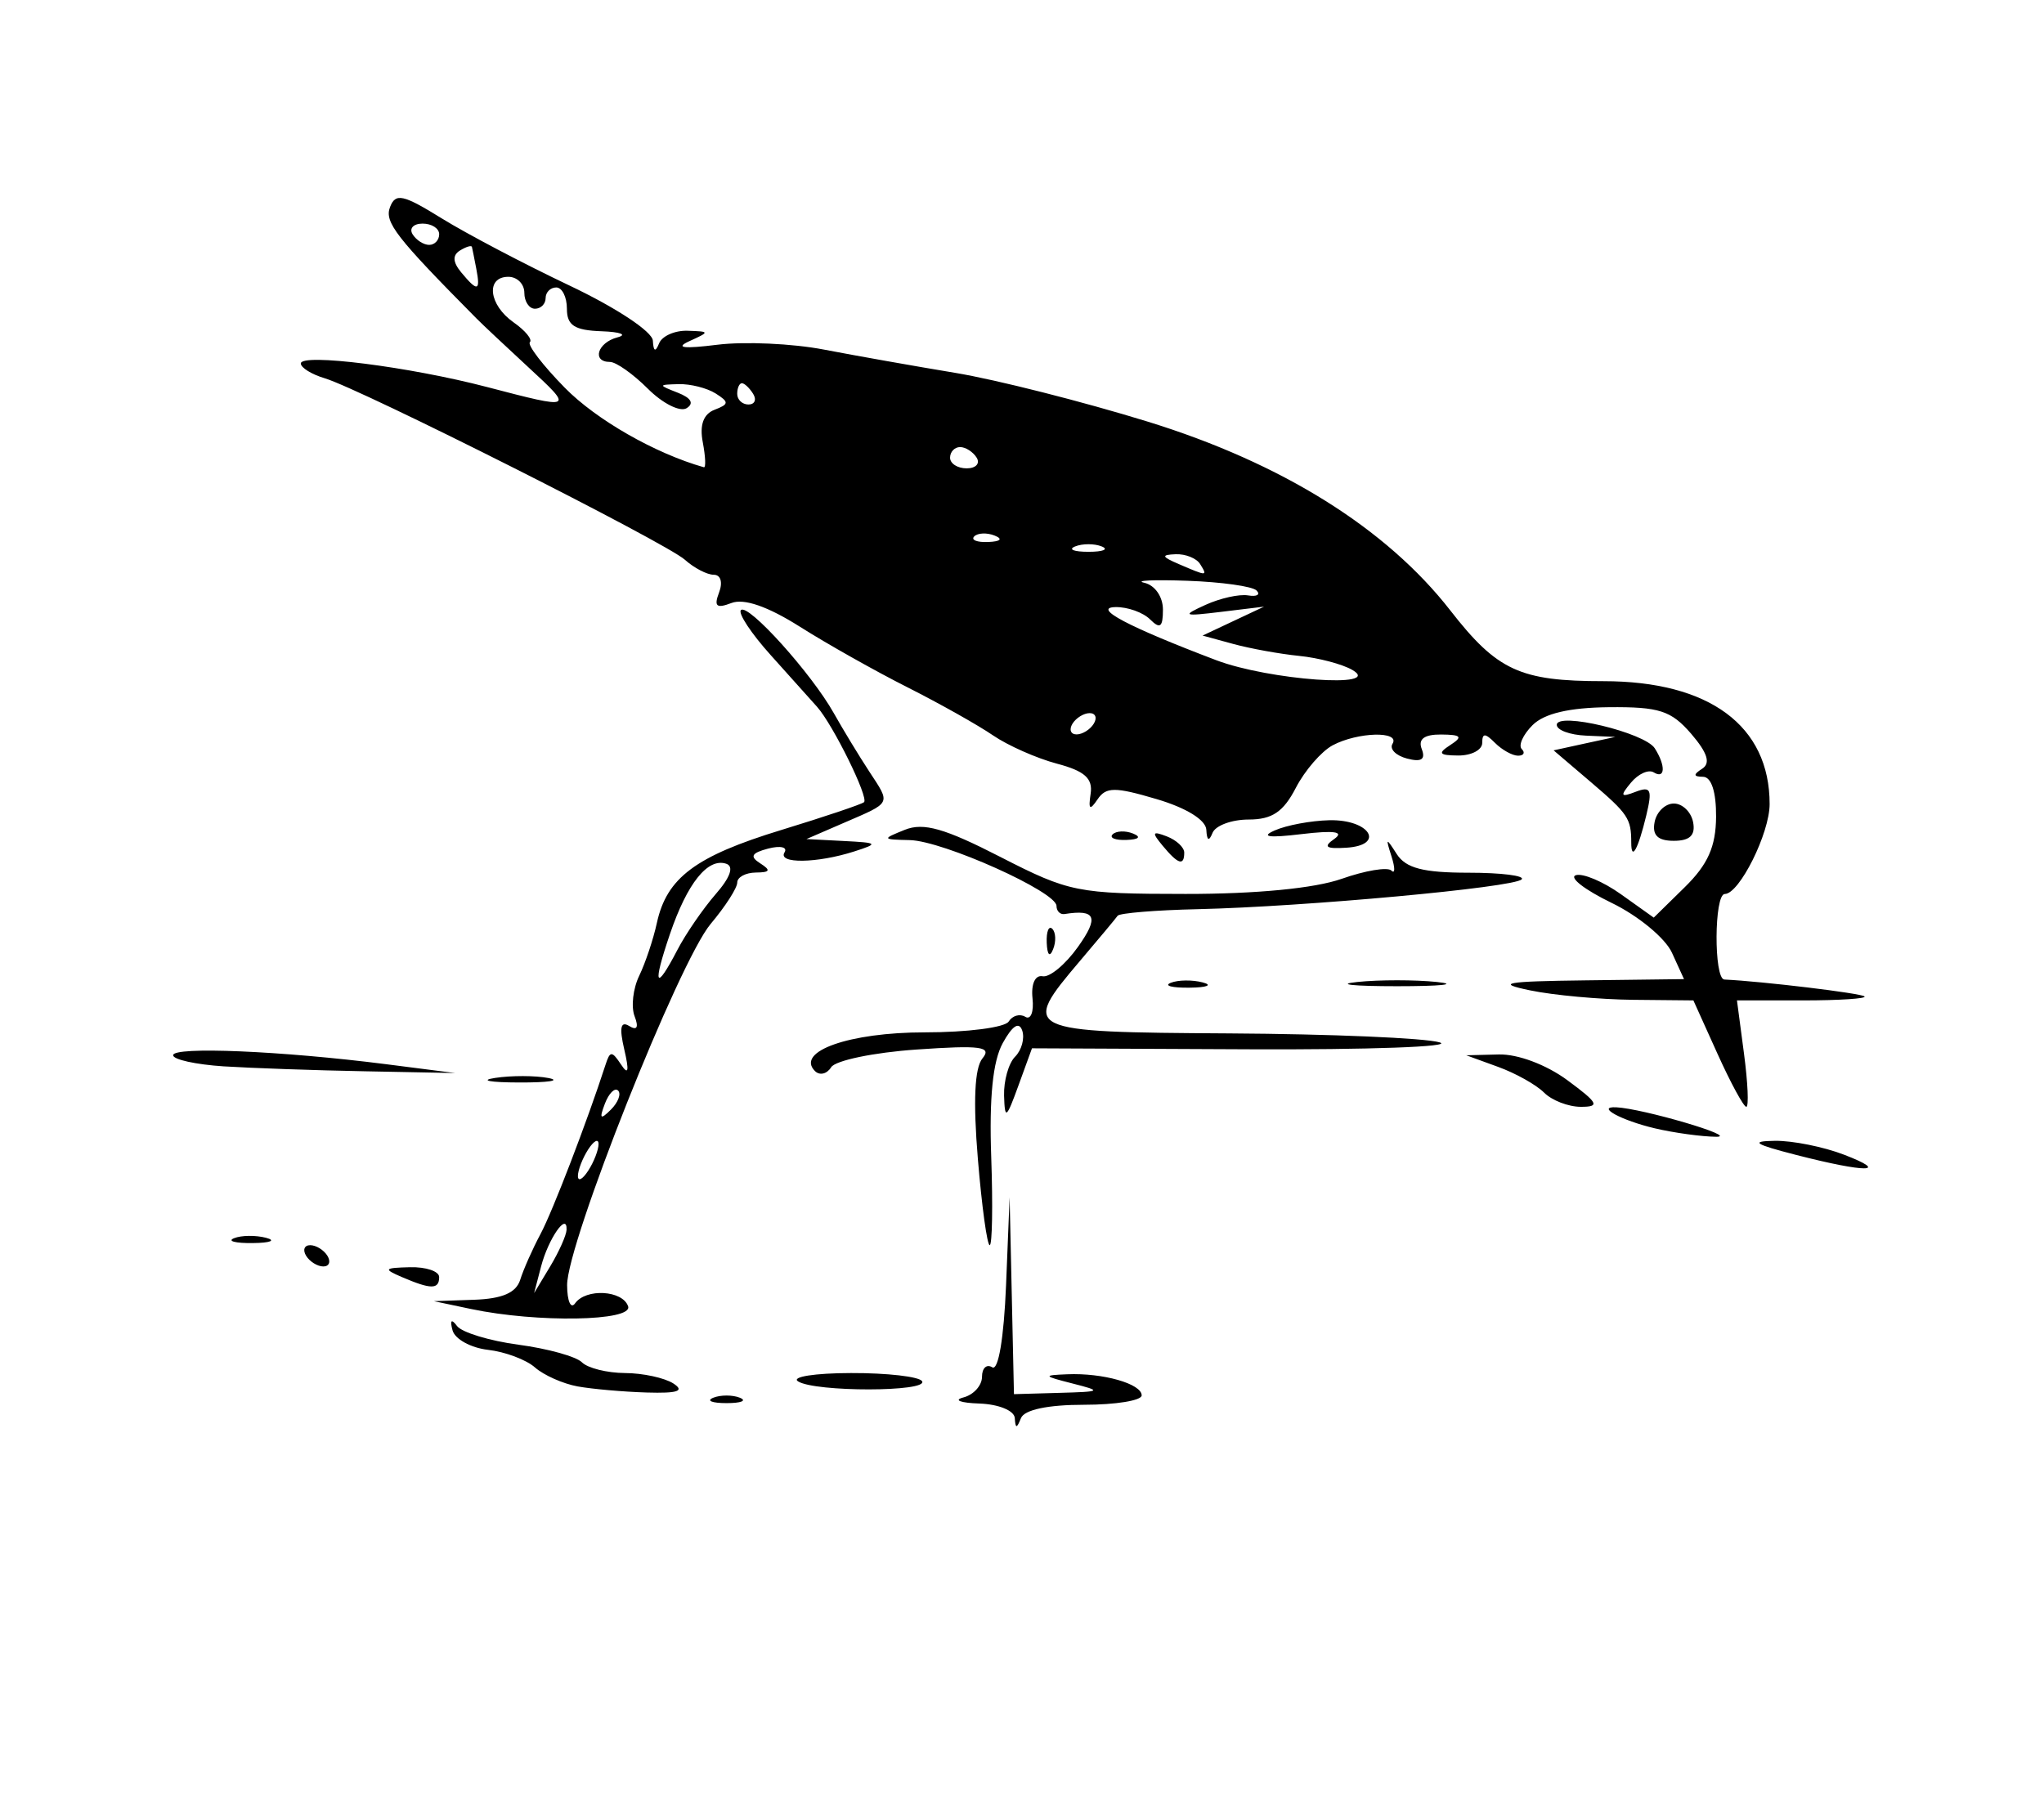 <?xml version="1.0"?>
<svg xmlns:rdf="http://www.w3.org/1999/02/22-rdf-syntax-ns#" xmlns="http://www.w3.org/2000/svg" xmlns:cc="http://web.resource.org/cc/" xmlns:dc="http://purl.org/dc/elements/1.1/" id="svg2" viewBox="0 0 348.57 308.57" version="1.0">
  <g id="layer1" transform="translate(15.714 10.495)">
    <path id="path1906" d="m157.34 231.38c-0.08-1.27-2.73-2.36-6.04-2.48-3.24-0.11-4.47-0.58-2.72-1.04 1.75-0.45 3.17-2.04 3.17-3.52 0-1.49 0.79-2.22 1.75-1.62 1.04 0.64 1.98-4.98 2.35-13.96l0.61-15.04 0.37 16.79 0.37 16.79 7.71-0.22c7.24-0.2 7.38-0.3 2.27-1.6-5.02-1.28-5.09-1.4-0.9-1.57 6.08-0.26 12.7 1.62 12.7 3.6 0 0.88-4.42 1.6-9.83 1.6-6.17 0-10.17 0.85-10.75 2.27-0.73 1.82-0.94 1.82-1.06 0zm-51.42-3.47c1.25-0.5 3.29-0.5 4.54 0 1.25 0.51 0.23 0.92-2.27 0.92-2.49 0-3.51-0.41-2.27-0.92zm-23.137-1.93c-2.496-0.46-5.763-1.91-7.26-3.23-1.498-1.33-5.11-2.68-8.028-3.01-2.918-0.34-5.635-1.83-6.037-3.33-0.47-1.75-0.195-2.01 0.767-0.73 0.825 1.09 5.551 2.53 10.502 3.19s9.811 2.01 10.799 3c0.989 0.99 4.289 1.81 7.334 1.83 3.045 0.01 6.761 0.82 8.258 1.78 1.982 1.29 0.758 1.7-4.537 1.54-3.993-0.12-9.302-0.59-11.798-1.04zm37.597-0.86c-1.21-0.77 2.85-1.41 9.03-1.42 6.18-0.02 11.64 0.61 12.12 1.39 1.14 1.85-18.26 1.87-21.15 0.03zm-55.748-12.34l-6.352-1.34 6.863-0.24c4.81-0.17 7.161-1.19 7.856-3.41 0.547-1.75 2.106-5.27 3.466-7.81 2.086-3.92 7.961-19.22 11.094-28.9 0.761-2.35 1.076-2.35 2.637 0 1.251 1.89 1.412 1.13 0.545-2.59-0.864-3.7-0.618-4.88 0.832-3.99 1.343 0.83 1.667 0.25 0.931-1.66-0.621-1.62-0.266-4.73 0.787-6.9 1.053-2.18 2.407-6.23 3.01-9 1.676-7.72 6.599-11.4 21.199-15.86 7.36-2.25 13.72-4.39 14.13-4.75 0.85-0.75-5.28-13.2-8.01-16.27-1-1.13-4.54-5.08-7.88-8.79-3.34-3.706-5.63-7.174-5.1-7.703 1.21-1.213 12.04 10.803 15.84 17.583 1.58 2.81 4.3 7.29 6.05 9.96 3.67 5.61 3.89 5.19-4.37 8.76l-6.35 2.75 6.35 0.33c5.89 0.3 6.02 0.43 1.81 1.78-6.36 2.04-13.11 2.13-11.9 0.17 0.56-0.9-0.68-1.2-2.77-0.66-2.88 0.76-3.2 1.36-1.36 2.53 1.85 1.18 1.68 1.54-0.76 1.56-1.74 0.02-3.17 0.79-3.17 1.71s-2.04 4.09-4.53 7.05c-5.41 6.43-24.524 54.54-24.484 61.62 0.015 2.74 0.627 4.13 1.361 3.1 1.847-2.6 8.117-2.24 9.042 0.51 0.854 2.55-15.523 2.83-26.767 0.46zm16.272-13.52c0.116-3.12-3.107 1.52-4.346 6.26l-1.187 4.54 2.734-4.54c1.504-2.5 2.763-5.32 2.799-6.26zm5.453-14.61c0-1-0.791-0.59-1.759 0.9-0.968 1.5-1.76 3.54-1.76 4.54s0.792 0.59 1.76-0.91c0.968-1.49 1.759-3.54 1.759-4.53zm3.336-9.13c-0.559-0.56-1.574 0.45-2.256 2.24-0.985 2.59-0.776 2.8 1.016 1.02 1.241-1.23 1.798-2.7 1.24-3.26zm10.113-24c1.424-2.74 4.364-7.01 6.514-9.49 2.52-2.88 3.17-4.75 1.81-5.2-3.14-1.05-6.64 3.31-9.589 11.97-3.015 8.85-2.499 9.96 1.265 2.72zm203.5 8.79zm-250.48 47.02c-3.217-1.38-3.062-1.57 1.361-1.68 2.745-0.07 4.991 0.69 4.991 1.68 0 2.13-1.395 2.13-6.352 0zm-16.336-3.63c-0.617-1-0.305-1.81 0.693-1.81 0.999 0 2.32 0.81 2.937 1.81s0.305 1.82-0.693 1.82-2.32-0.82-2.937-1.82zm-12.286-3c1.229-0.5 3.679-0.53 5.445-0.07s0.761 0.87-2.234 0.9c-2.995 0.04-4.44-0.34-3.211-0.83zm126.84-13.53c-0.82-9.84-0.56-15.52 0.79-17.15 1.66-2-0.31-2.26-11.25-1.5-7.29 0.5-13.85 1.87-14.56 3.02-0.72 1.16-1.96 1.45-2.76 0.65-3.35-3.35 5.88-6.6 18.74-6.6 7.24 0 13.67-0.83 14.3-1.85 0.63-1.01 1.9-1.37 2.83-0.8s1.48-0.84 1.23-3.15c-0.26-2.46 0.45-4.01 1.72-3.77 1.19 0.24 3.9-2.01 6.02-4.99 3.63-5.09 3.07-6.47-2.29-5.62-0.75 0.11-1.36-0.51-1.36-1.39 0-2.41-19.34-11.09-25.01-11.22-4.77-0.11-4.8-0.17-0.85-1.76 3.18-1.28 6.79-0.25 16.33 4.65 11.71 6 13.11 6.28 31.54 6.29 12.06 0.01 22.02-0.96 26.6-2.57 4.03-1.42 7.85-2.06 8.5-1.42 0.64 0.64 0.65-0.44 0.02-2.41-1.03-3.23-0.94-3.27 0.9-0.39 1.55 2.4 4.52 3.17 12.24 3.17 5.61 0 9.68 0.52 9.05 1.14-1.38 1.39-37.01 4.66-55.2 5.08-7.2 0.16-13.36 0.67-13.69 1.12-0.32 0.46-3.21 3.92-6.42 7.7-10.16 11.98-9.78 12.16 25.48 12.37 17.22 0.1 33.36 0.78 35.85 1.53 2.5 0.74-12.12 1.27-32.49 1.18l-37.03-0.17-2.31 6.35c-2.07 5.7-2.32 5.88-2.45 1.73-0.07-2.55 0.77-5.54 1.88-6.65s1.66-3.11 1.22-4.44c-0.54-1.6-1.67-0.88-3.32 2.11-1.7 3.09-2.33 9.3-1.97 19.5 0.29 8.24 0.17 14.98-0.26 14.98-0.44 0-1.35-6.62-2.02-14.72zm139.56-0.67c-7.16-1.84-7.93-2.35-3.63-2.41 2.99-0.04 8.3 1.02 11.79 2.37 8 3.08 3.74 3.1-8.16 0.04zm-24.15-4.55c-5.7-1.35-10.08-3.74-6.56-3.58 4.53 0.21 21.01 5.05 17.09 5.03-2.49-0.02-7.23-0.67-10.53-1.45zm-18.86-6.09c-1.34-1.34-4.87-3.31-7.85-4.39l-5.41-1.97 5.55-0.14c3.24-0.08 8.09 1.74 11.69 4.39 5.29 3.91 5.61 4.54 2.3 4.54-2.12 0-4.95-1.09-6.28-2.43zm29.57-6.64l-4.1-9.08-10.29-0.1c-5.66-0.06-13.56-0.78-17.55-1.61-5.99-1.24-4.33-1.54 9.49-1.71l16.75-0.21-2.06-4.51c-1.13-2.48-5.76-6.31-10.3-8.5-4.53-2.2-7.28-4.31-6.1-4.71 1.18-0.39 4.66 1.07 7.73 3.26l5.57 3.97 5.29-5.19c3.95-3.88 5.3-6.92 5.34-12 0.03-4.25-0.8-6.81-2.22-6.83-1.66-0.02-1.71-0.38-0.16-1.37 1.48-0.94 0.93-2.71-1.87-5.97-3.41-3.95-5.45-4.61-14.04-4.53-6.77 0.07-11.02 1.07-13.01 3.06-1.63 1.63-2.45 3.46-1.84 4.08 0.62 0.62 0.34 1.13-0.63 1.13-0.96 0-2.73-0.98-3.93-2.18-1.69-1.7-2.18-1.7-2.18 0 0 1.2-1.84 2.16-4.08 2.15-3.3-0.02-3.56-0.37-1.36-1.79 2.18-1.41 1.87-1.76-1.56-1.79-2.91-0.02-3.97 0.78-3.31 2.49 0.68 1.77-0.08 2.25-2.51 1.61-1.91-0.5-3.03-1.63-2.48-2.52 1.37-2.21-5.93-2.02-10.21 0.26-1.92 1.03-4.75 4.3-6.28 7.26-2.12 4.1-4.05 5.4-8.03 5.4-2.89 0-5.66 1.02-6.17 2.27-0.61 1.52-0.96 1.35-1.06-0.52-0.08-1.68-3.43-3.75-8.5-5.24-7.09-2.1-8.61-2.09-10.05 0.05-1.32 1.95-1.59 1.74-1.18-0.95 0.4-2.62-1.02-3.89-5.75-5.14-3.46-0.92-8.36-3.09-10.89-4.82-2.54-1.74-9.1-5.43-14.59-8.2s-13.76-7.428-18.36-10.342c-5.47-3.458-9.52-4.861-11.66-4.04-2.56 0.979-3.02 0.585-2.12-1.78 0.67-1.746 0.29-3.038-0.9-3.038-1.14 0-3.36-1.154-4.93-2.565-3.269-2.922-55.192-29.092-61.404-30.946-2.247-0.671-4.084-1.807-4.084-2.525 0-1.791 18.516 0.551 31.763 4.017 14.809 3.874 14.865 3.847 6.962-3.447-3.829-3.534-7.779-7.251-8.777-8.258-13.749-13.88-15.721-16.421-14.736-18.989 0.937-2.441 2.206-2.164 8.823 1.93 4.25 2.63 14.054 7.785 21.787 11.455 7.969 3.784 14.124 7.854 14.21 9.397 0.103 1.864 0.44 2.007 1.066 0.454 0.504-1.248 2.685-2.212 4.85-2.141 3.82 0.124 3.83 0.175 0.3 1.779-2.495 1.137-1 1.325 4.79 0.605 4.63-0.577 12.8-0.206 18.15 0.823s15.45 2.82 22.44 3.979c6.98 1.159 21.75 4.903 32.82 8.321 22.83 7.053 40.67 18.187 51.58 32.2 7.99 10.261 11.88 12.061 26.12 12.061 18.05 0 28.33 7.6 28.33 20.96 0 4.99-5.17 15.34-7.65 15.34-1.82 0-1.89 14.5-0.07 14.59 6.51 0.31 23.3 2.33 23.9 2.88 0.42 0.37-4.31 0.68-10.5 0.68h-11.25l1.2 9.08c0.66 4.99 0.84 9.07 0.39 9.07s-2.67-4.08-4.92-9.07zm-106.36-56.27c0.62-1 0.31-1.81-0.69-1.81s-2.32 0.81-2.94 1.81c-0.61 1-0.3 1.82 0.7 1.82 0.99 0 2.32-0.82 2.93-1.82zm44.11-9.17c-1.69-0.99-5.78-2.07-9.07-2.4-3.3-0.33-8.36-1.25-11.24-2.036l-5.24-1.433 5.24-2.465 5.24-2.465-7.26 0.88c-6.56 0.796-6.82 0.681-2.72-1.187 2.5-1.137 5.76-1.863 7.26-1.613s2.15-0.126 1.45-0.835c-0.69-0.71-6-1.457-11.79-1.66-5.79-0.204-9.1-0.05-7.36 0.342 1.81 0.406 3.18 2.379 3.18 4.573 0 3.003-0.48 3.376-2.18 1.682-1.2-1.198-3.85-2.146-5.9-2.107-4.06 0.078 2.15 3.356 17.16 9.054 8.99 3.41 28.64 4.83 23.23 1.67zm-25.96-18.055c-0.61-0.998-2.5-1.758-4.19-1.687-2.5 0.104-2.4 0.415 0.56 1.687 4.86 2.087 4.92 2.087 3.63 0zm-16.79-3.017c-1.24-0.504-3.29-0.504-4.53 0-1.25 0.504-0.23 0.915 2.27 0.915 2.49 0 3.51-0.411 2.26-0.915zm-18.26-1.853c-1.31-0.524-2.88-0.46-3.48 0.143-0.6 0.604 0.47 1.033 2.38 0.954 2.12-0.087 2.55-0.517 1.1-1.097zm-49.77-15.912c-0.57-2.949 0.11-4.816 2-5.543 2.49-0.953 2.51-1.316 0.19-2.785-1.47-0.93-4.31-1.645-6.3-1.59-3.532 0.097-3.536 0.138-0.125 1.474 2.255 0.883 2.785 1.823 1.475 2.63-1.11 0.69-4.085-0.803-6.6-3.317-2.514-2.515-5.426-4.573-6.469-4.573-3.141 0-2.135-3.302 1.278-4.194 1.747-0.456 0.522-0.925-2.722-1.04-4.619-0.165-5.899-0.999-5.899-3.841 0-1.997-0.817-3.63-1.815-3.63s-1.815 0.817-1.815 1.815-0.817 1.815-1.815 1.815c-0.999 0-1.815-1.225-1.815-2.723 0-1.497-1.226-2.722-2.723-2.722-3.908 0-3.356 4.796 0.896 7.774 1.99 1.394 3.238 2.915 2.773 3.379-0.464 0.465 2.222 3.968 5.971 7.785 5.36 5.457 15.408 11.2 23.695 13.544 0.37 0.104 0.28-1.812-0.18-4.258zm46.71 2.632c-0.62-0.999-1.89-1.815-2.83-1.815s-1.71 0.816-1.71 1.815c0 0.998 1.27 1.815 2.83 1.815s2.32-0.817 1.71-1.815zm-38.12-10.891c-0.62-0.998-1.48-1.815-1.92-1.815s-0.8 0.817-0.8 1.815c0 0.999 0.86 1.815 1.92 1.815s1.42-0.816 0.8-1.815zm-47.212-21.326c-0.334-1.747-0.67-3.429-0.747-3.738-0.076-0.308-0.995-0.031-2.042 0.616-1.301 0.804-1.23 1.986 0.222 3.737 2.785 3.355 3.303 3.23 2.567-0.615zm-6.331-5.899c0-0.999-1.273-1.815-2.829-1.815-1.557 0-2.325 0.816-1.708 1.815 0.617 0.998 1.89 1.815 2.829 1.815 0.94 0 1.708-0.817 1.708-1.815zm9.554 143.9c2.759-0.42 6.843-0.41 9.075 0.02 2.233 0.44-0.025 0.78-5.016 0.76-4.991-0.01-6.818-0.36-4.059-0.78zm-46.308-1.97c-4.742-0.31-8.622-1.16-8.622-1.9 0-1.52 18.508-0.74 36.301 1.53l11.798 1.51-15.428-0.3c-8.485-0.16-19.308-0.54-24.049-0.84zm161.51-14.25c1.23-0.5 3.68-0.53 5.44-0.07 1.77 0.46 0.76 0.87-2.23 0.9-3 0.04-4.44-0.34-3.21-0.83zm31.8-0.14c3.74-0.39 9.86-0.39 13.61 0 3.74 0.4 0.68 0.72-6.81 0.72s-10.55-0.32-6.8-0.72zm-52.95-6.69c-0.08-1.91 0.35-2.98 0.95-2.38s0.67 2.17 0.14 3.48c-0.57 1.45-1 1.01-1.09-1.1zm19.79-16.53c-1.92-2.31-1.81-2.57 0.68-1.62 1.64 0.63 2.98 1.87 2.98 2.77 0 2.33-1.05 2-3.66-1.15zm29.25-1.18c1.76-1.24 0.02-1.49-5.62-0.82-5.57 0.67-7.01 0.46-4.54-0.63 2-0.89 6.2-1.67 9.33-1.74 6.91-0.15 9.61 4.28 2.86 4.69-3.48 0.22-3.97-0.15-2.03-1.5zm50.64 0.62c0-4.09-0.53-4.89-6.86-10.29l-6.38-5.44 5.26-1.15 5.26-1.14-4.99-0.22c-2.75-0.12-4.99-0.94-4.99-1.84 0-2.27 15.01 1.32 16.71 4 1.89 2.96 1.79 5.32-0.17 4.11-0.89-0.55-2.64 0.24-3.89 1.75-1.9 2.29-1.77 2.55 0.8 1.56 2.6-1 2.87-0.38 1.81 4.04-1.39 5.77-2.56 7.89-2.56 4.62zm-88.44-1.4c0.6-0.6 2.17-0.67 3.48-0.14 1.44 0.58 1.01 1.01-1.1 1.09-1.91 0.08-2.99-0.35-2.38-0.95zm92.42-2.08c0.33-1.75 1.81-3.18 3.28-3.18s2.95 1.43 3.29 3.18c0.43 2.23-0.55 3.18-3.29 3.18-2.73 0-3.71-0.95-3.28-3.18z"/>
  </g>
</svg>
